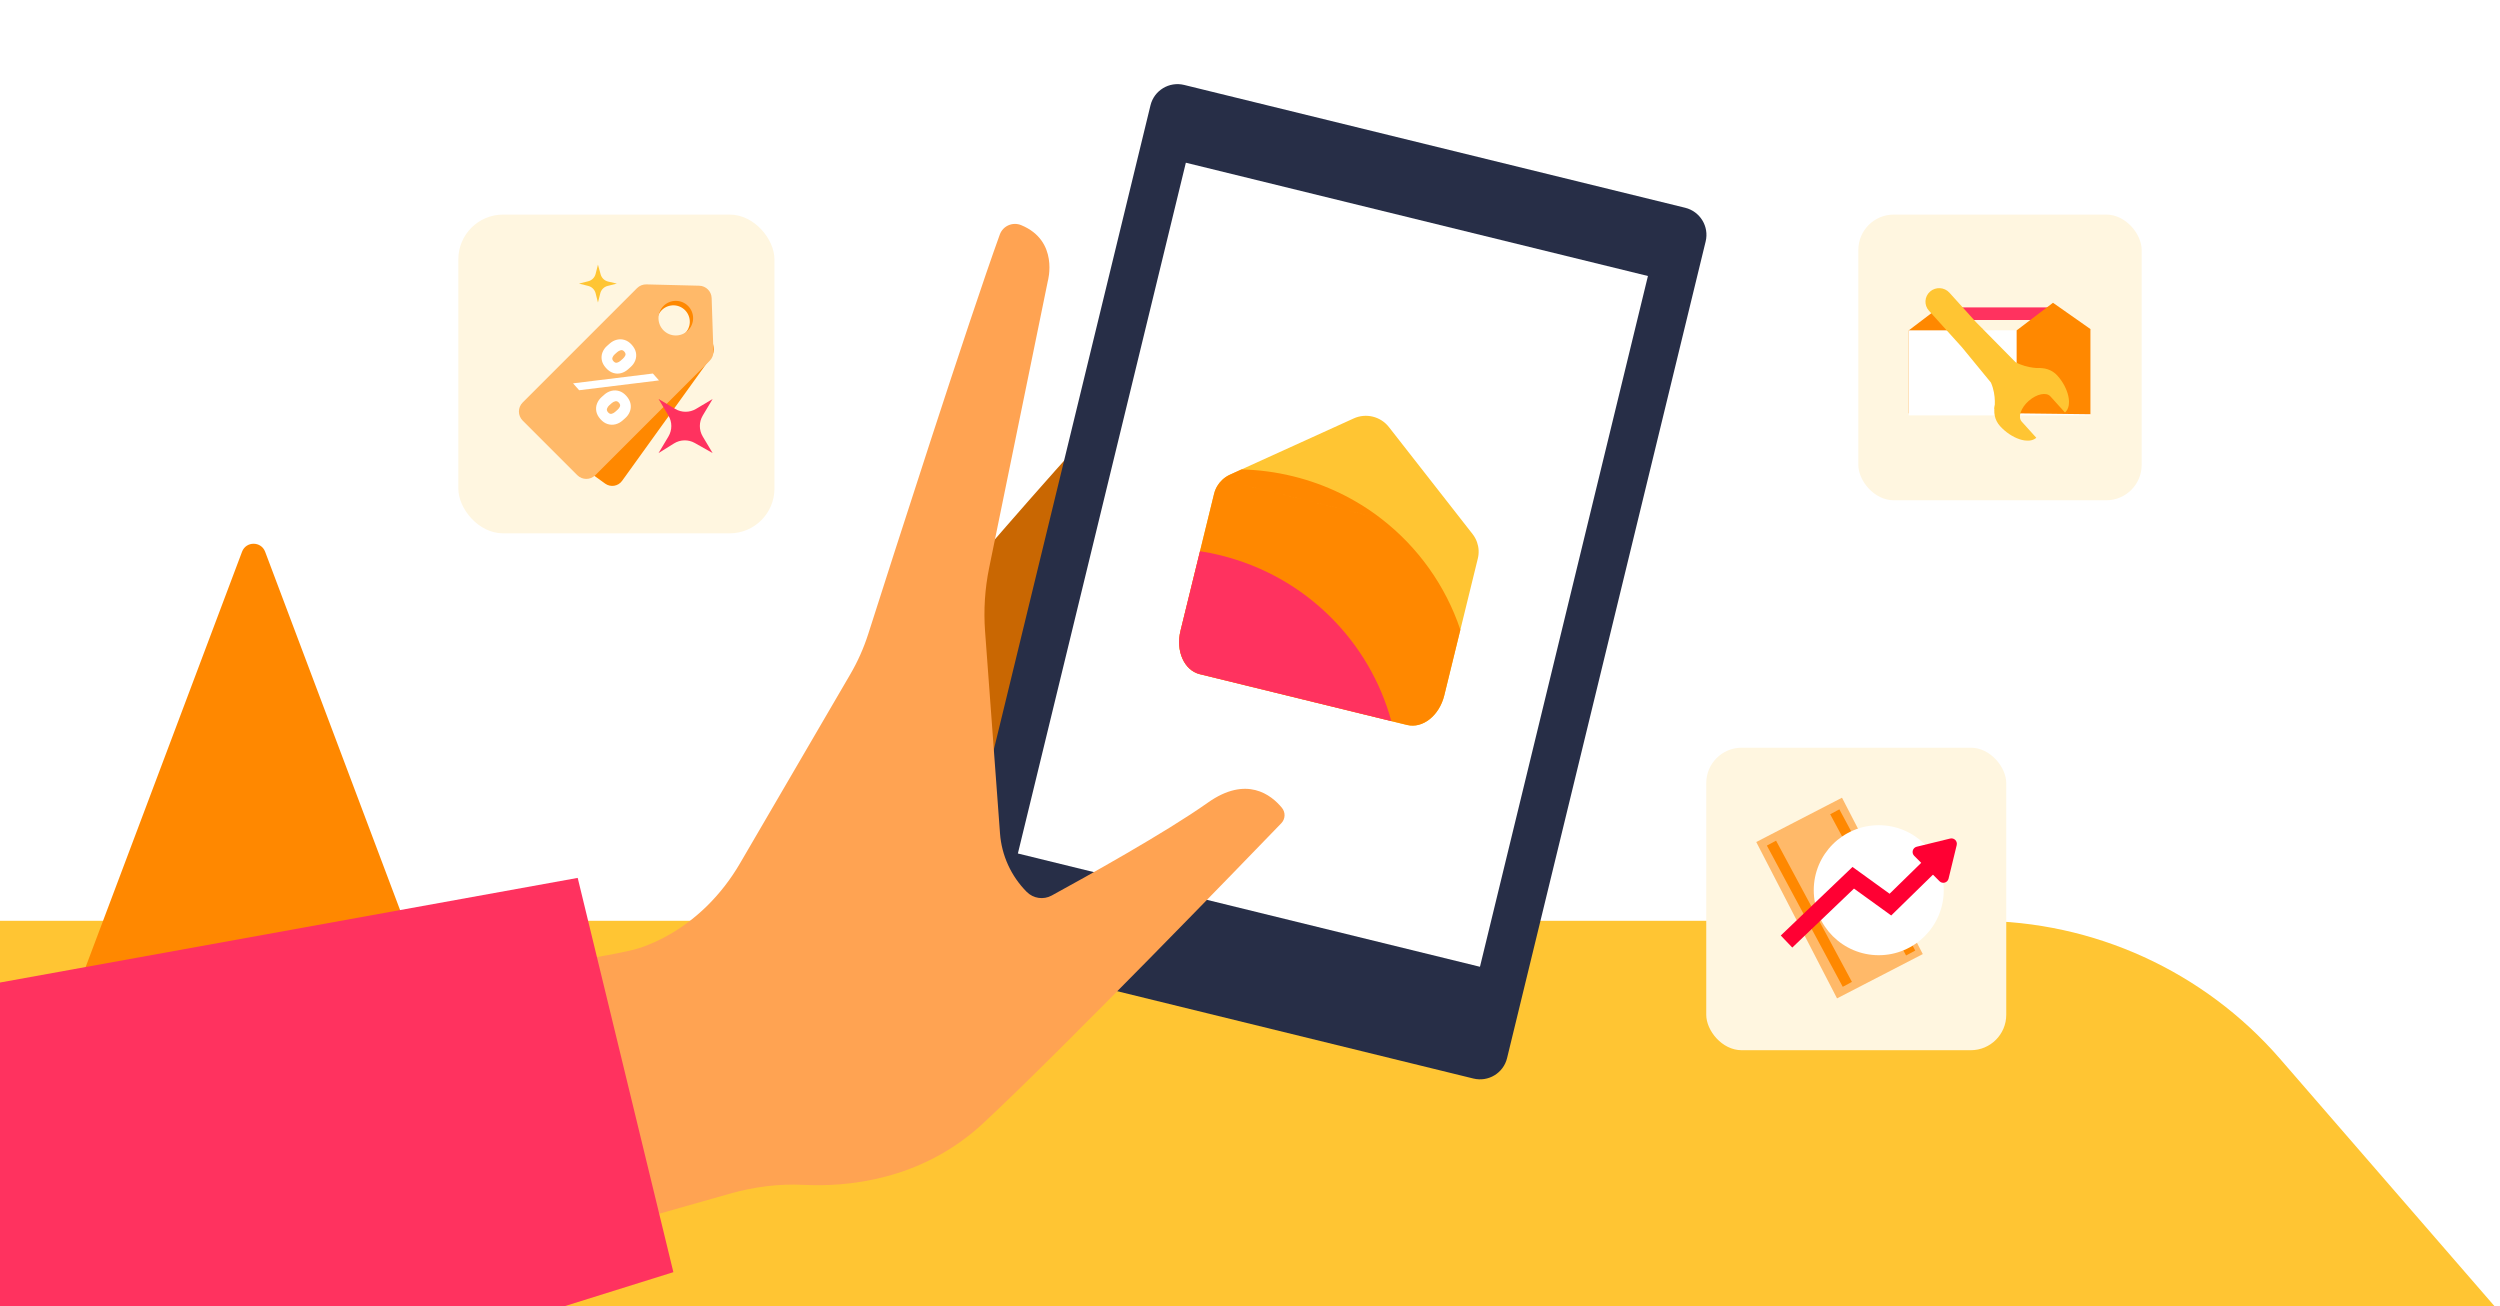 <svg width="1200" height="627" viewBox="0 0 1200 627" fill="none" xmlns="http://www.w3.org/2000/svg">
<rect x="0" y="0" width="1200" height="627" fill="#333333" stroke="none"/>
<g clip-path="url(#clip0_1807_511)">
<rect width="1200" height="627" fill="white"/>
<path d="M1200 630L1094.48 508.306C1057.97 466.195 1004.99 442 949.248 442H-828V628.333L1200 630Z" fill="#FFC533"/>
<path d="M127.265 264.836L219.237 509.053C220.702 512.935 217.834 517.083 213.695 517.083H29.752C25.613 517.083 22.752 512.935 24.21 509.053L116.181 264.836C118.107 259.719 125.332 259.719 127.265 264.836Z" fill="#FF8800"/>
<g clip-path="url(#clip1_1807_511)">
<path d="M628.024 458.859L560.515 442.309L556.639 458.248L624.148 474.798L628.024 458.859Z" fill="#6281C7"/>
<path d="M490.171 425.136L560.052 350.853C560.052 350.853 569.056 340.337 558.859 327.835C557.346 325.976 554.606 325.679 552.658 327.06L498.228 365.658C496.749 366.711 494.675 365.831 494.388 364.031C493.91 361.002 494.859 357.938 496.953 355.713L562.382 286.289C562.382 286.289 571.321 275.849 563.805 261.636C562.696 259.538 559.94 258.989 558.024 260.377C536.847 275.713 506.86 300.011 496.716 308.28C495.072 309.621 492.597 308.786 492.074 306.73C491.656 305.096 491.975 303.358 492.942 301.974L554.651 214.344C554.651 214.344 566.384 201.892 553.021 184.036C551.148 181.532 547.531 181.207 545.372 183.457C514.314 215.834 465.767 272.55 465.767 272.55L464.745 413.612L490.171 425.148L490.171 425.136Z" fill="#C96702"/>
<path d="M808.858 99.72L568.403 40.771C561.216 39.009 553.978 43.389 552.235 50.554L456.906 442.58C455.164 449.745 459.578 456.982 466.765 458.744L707.22 517.693C714.407 519.455 721.645 515.075 723.388 507.91L818.717 115.884C820.459 108.719 816.045 101.482 808.858 99.72Z" fill="#272E47"/>
<path d="M791.01 132.48L569.208 78.105L488.58 409.675L710.382 464.051L791.01 132.48Z" fill="white"/>
<path fill-rule="evenodd" clip-rule="evenodd" d="M586.727 230.279L586.727 230.28C587.803 229.28 589.046 228.447 590.42 227.827L649.787 200.844C652.737 199.503 655.96 199.26 658.945 199.992C661.93 200.723 664.676 202.429 666.671 204.982L706.825 256.339C707.756 257.531 708.474 258.849 708.966 260.236L708.967 260.237C709.85 262.728 710.004 265.444 709.362 268.066L703.462 292.14L700.056 306.04L693.248 333.82C690.881 343.475 682.897 349.822 675.422 347.991L575.891 323.599C568.416 321.767 564.271 312.447 566.637 302.791L573.445 275.012L576.852 261.112L582.751 237.037C583.392 234.422 584.788 232.08 586.727 230.279Z" fill="#FFC533"/>
<path fill-rule="evenodd" clip-rule="evenodd" d="M663.009 248.974C650.844 239.58 636.537 232.507 620.611 228.604C612.344 226.578 604.069 225.511 595.905 225.332L590.42 227.825C589.046 228.446 587.803 229.279 586.726 230.279L663.009 248.974ZM663.018 248.981L586.725 230.284C584.787 232.085 583.391 234.427 582.75 237.042L576.852 261.11L573.444 275.016L566.638 302.79C564.271 312.445 568.416 321.765 575.891 323.597L675.423 347.989C682.898 349.821 690.882 343.474 693.248 333.818L700.054 306.045L700.972 302.3C693.961 281.343 680.77 262.691 663.018 248.981Z" fill="#FF8800"/>
<path fill-rule="evenodd" clip-rule="evenodd" d="M667.842 346.134L575.89 323.599C568.415 321.768 564.271 312.448 566.637 302.792L573.445 275.013L576.004 264.571C579.226 265.073 582.453 265.718 585.68 266.509C627.021 276.64 657.449 308.13 667.842 346.134Z" fill="#FF325F"/>
<path d="M302.951 586.415L350.452 572.933C361.933 569.677 373.871 568.134 385.8 568.74C405.627 569.749 442.035 567.012 471.971 539.13C510.981 502.793 597.446 413.375 615.018 395.165C616.994 393.119 617.125 389.931 615.306 387.732C610.22 381.565 598.364 372.076 579.713 385.303C559.458 399.666 520.356 421.365 504.786 429.867C500.859 432.009 495.994 431.289 492.82 428.098C485.336 420.574 480.788 410.62 480.005 400.057L472.837 303.071C472.082 292.864 472.741 282.609 474.786 272.59L502.966 134.855C502.966 134.855 508.439 115.59 490.167 108.072C486.083 106.39 481.415 108.411 479.916 112.556C464.929 153.963 427.958 269.239 416.784 304.227C414.605 311.034 411.708 317.558 408.098 323.729L355.155 414.487C346.398 429.494 333.868 442.107 318.465 450.153C313.291 452.856 307.736 455.113 302.136 456.343C274.356 462.419 241.221 465.675 241.221 465.675L302.951 586.428L302.951 586.415Z" fill="#FFA352"/>
<path d="M277.298 421.387L323.22 610.637L-43.193 725.24L-34.475 477.857L277.298 421.387Z" fill="#FF325F"/>
</g>
<rect x="892" y="103" width="136" height="137.133" rx="17" fill="#FFF6E0"/>
<g clip-path="url(#clip2_1807_511)">
<path d="M951.633 198.835V157.951L933.646 145.33L916.196 158.585V198.404L951.633 198.835Z" fill="#FF8800"/>
<path d="M1003.45 158.567H916.196V199.385H1003.45V158.567Z" fill="white"/>
<path d="M982.556 153.605H933.707C932.121 153.605 930.833 152.343 930.833 150.789V150.352C930.833 148.798 932.121 147.536 933.707 147.536H982.556C984.142 147.536 985.429 148.798 985.429 150.352V150.783C985.435 152.343 984.148 153.605 982.556 153.605Z" fill="#FF325F"/>
<path d="M1003.42 198.835V157.951L985.436 145.33L967.985 158.585V198.404L1003.42 198.835Z" fill="#FF8800"/>
</g>
<g clip-path="url(#clip3_1807_511)">
<path d="M931.584 147.627C931.103 147.094 931.151 146.269 931.69 145.789C932.236 145.309 933.065 145.356 933.552 145.895C934.038 146.428 933.991 147.253 933.446 147.733C932.901 148.208 932.071 148.16 931.584 147.627Z" stroke="#505070" stroke-width="2" stroke-miterlimit="10" stroke-linecap="round" stroke-linejoin="round"/>
<path d="M979.711 176.683C979.711 176.683 973.514 177.105 967.465 173.858L948.462 154.599C941.994 147.434 935.725 140.491 935.725 140.491C933.303 137.808 929.139 137.571 926.425 139.962C923.71 142.352 923.473 146.464 925.895 149.147C925.895 149.147 934.224 158.373 941.717 166.665L955.649 183.639C958.466 190.111 957.28 196.43 957.28 196.43" fill="#FFC533"/>
<path d="M960.03 204.537C965.361 210.436 973.635 213.484 977.435 210.138L970.414 202.367C968.478 200.223 969.989 195.768 973.788 192.422C977.588 189.077 982.237 188.103 984.178 190.247L991.194 198.018C994.993 194.672 992.878 186.201 987.553 180.302C982.222 174.398 972.622 176.012 965.018 182.708C957.419 189.399 954.699 198.633 960.03 204.537Z" fill="#FFC533"/>
</g>
<rect x="220" y="103" width="151.736" height="153" rx="21.496" fill="#FFF6E0"/>
<g clip-path="url(#clip4_1807_511)">
<path d="M337.845 142.783C337.252 139.764 334.403 137.735 331.356 138.154L307.552 141.43C305.977 141.647 304.561 142.502 303.631 143.792L260.648 203.526C258.777 206.13 259.366 209.758 261.97 211.629L290.49 232.143C293.094 234.015 296.722 233.425 298.594 230.822L341.561 171.111C342.499 169.806 342.855 168.172 342.542 166.597L337.845 142.783ZM324.495 162.209C320.202 162.909 316.154 159.998 315.454 155.705C314.754 151.412 317.666 147.365 321.959 146.664C326.252 145.964 330.3 148.876 331 153.169C331.7 157.461 328.788 161.509 324.495 162.209Z" fill="#FF8800"/>
<path d="M296.113 136.124L291.658 137.248C289.929 137.683 288.575 139.036 288.14 140.765L287.016 145.22L285.893 140.765C285.457 139.036 284.104 137.683 282.375 137.248L277.92 136.124L282.375 135.001C284.104 134.565 285.457 133.212 285.893 131.483L287.016 127.028L288.318 131.721C288.793 133.434 290.17 134.751 291.899 135.151L296.117 136.128L296.113 136.124Z" fill="#FFC533"/>
<path d="M341.588 143.064C341.482 139.82 338.862 137.225 335.618 137.141L310.27 136.508C308.593 136.465 306.971 137.114 305.783 138.301L250.879 193.204C248.485 195.598 248.485 199.475 250.879 201.869L277.093 228.08C279.487 230.474 283.364 230.474 285.758 228.08L340.643 173.193C341.842 171.994 342.491 170.352 342.435 168.659L341.588 143.06V143.064ZM324.384 161.027C319.794 161.027 316.075 157.307 316.075 152.718C316.075 148.129 319.794 144.409 324.384 144.409C328.974 144.409 332.694 148.129 332.694 152.718C332.694 157.307 328.974 161.027 324.384 161.027Z" fill="#FFB969"/>
<path d="M316.099 217.478L320.851 209.514C322.695 206.424 322.695 202.567 320.851 199.477L316.099 191.512L324.064 196.264C327.154 198.108 331.012 198.108 334.103 196.264L342.068 191.512L337.315 199.477C335.472 202.567 335.472 206.424 337.315 209.514L342.068 217.478L333.517 212.644C330.395 210.875 326.553 210.958 323.51 212.857L316.099 217.478Z" fill="#FF325F"/>
<path d="M291.412 166.008L292.667 164.896C293.691 163.99 294.827 163.381 296.073 163.072C297.32 162.764 298.57 162.799 299.824 163.183C301.079 163.567 302.23 164.354 303.279 165.537C304.327 166.72 305.032 168.034 305.265 169.328C305.499 170.621 305.38 171.864 304.913 173.055C304.446 174.241 303.698 175.29 302.673 176.196L301.419 177.308C300.394 178.214 299.267 178.823 298.036 179.132C296.801 179.44 295.559 179.397 294.309 178.997C293.058 178.598 291.891 177.79 290.815 176.572C289.739 175.353 289.082 174.099 288.852 172.809C288.623 171.519 288.742 170.285 289.204 169.106C289.667 167.927 290.403 166.894 291.412 166V166.008ZM275.067 184.006L313.38 179.294L316.305 182.597L277.991 187.31L275.067 184.006ZM296.291 168.991L295.037 170.103C294.57 170.514 294.226 171.013 294 171.602C293.775 172.192 293.921 172.778 294.443 173.367C295.013 174.012 295.599 174.249 296.2 174.083C296.801 173.917 297.336 173.628 297.799 173.217L299.053 172.105C299.52 171.693 299.88 171.199 300.145 170.621C300.406 170.044 300.244 169.422 299.654 168.754C299.112 168.141 298.527 167.931 297.898 168.121C297.268 168.311 296.734 168.6 296.295 168.991H296.291ZM288.821 190.542L290.075 189.43C291.084 188.536 292.208 187.935 293.446 187.618C294.689 187.302 295.939 187.333 297.197 187.709C298.459 188.085 299.619 188.876 300.683 190.079C301.747 191.282 302.436 192.576 302.669 193.869C302.903 195.163 302.784 196.405 302.317 197.592C301.85 198.783 301.103 199.828 300.078 200.734L298.823 201.846C297.814 202.74 296.691 203.341 295.452 203.662C294.21 203.978 292.955 203.946 291.689 203.559C290.423 203.175 289.248 202.372 288.172 201.153C287.095 199.935 286.443 198.68 286.221 197.383C285.999 196.085 286.122 194.843 286.597 193.66C287.072 192.477 287.808 191.436 288.817 190.542H288.821ZM293.66 193.478L292.406 194.589C291.962 194.981 291.626 195.476 291.393 196.081C291.159 196.686 291.313 197.292 291.856 197.901C292.425 198.546 293.011 198.783 293.612 198.617C294.214 198.451 294.744 198.162 295.211 197.751L296.465 196.639C296.932 196.227 297.292 195.733 297.557 195.155C297.818 194.578 297.656 193.952 297.067 193.288C296.525 192.675 295.939 192.453 295.31 192.615C294.681 192.777 294.131 193.066 293.668 193.478H293.66Z" fill="white"/>
</g>
<rect x="819" y="358.9" width="144" height="145.2" rx="17" fill="#FFF6E0"/>
<g clip-path="url(#clip5_1807_511)">
<path d="M897.505 456.481C913.057 456.481 925.665 443.466 925.665 427.412C925.665 411.357 913.057 398.343 897.505 398.343C881.952 398.343 869.344 411.357 869.344 427.412C869.344 443.466 881.952 456.481 897.505 456.481Z" fill="#FFC533"/>
<rect x="843" y="404.165" width="46.329" height="84.482" transform="rotate(-27.322 843 404.165)" fill="#FFB969"/>
<path d="M917.114 457.45L880.69 389.662" stroke="#FF8800" stroke-width="5" stroke-miterlimit="10"/>
<path d="M886.726 472.49L850.303 404.702" stroke="#FF8800" stroke-width="5" stroke-miterlimit="10"/>
<path d="M901.8 458.5C919.031 458.5 933 444.531 933 427.3C933 410.069 919.031 396.1 901.8 396.1C884.569 396.1 870.6 410.069 870.6 427.3C870.6 444.531 884.569 458.5 901.8 458.5Z" fill="white"/>
<path d="M857.535 451.939L889.558 421.327L907.395 434.216L932.933 409.244" stroke="#FF0033" stroke-width="8" stroke-miterlimit="10"/>
<path d="M936.089 402.501L920.025 406.426C918.063 406.908 917.379 409.354 918.806 410.79L930.958 422.983C932.385 424.415 934.827 423.729 935.307 421.76L939.219 405.642C939.678 403.75 937.975 402.041 936.089 402.501Z" fill="#FF0033"/>
</g>
</g>
<defs>
<clipPath id="clip0_1807_511">
<rect width="1200" height="627" fill="white"/>
</clipPath>
<clipPath id="clip1_1807_511">
<rect width="1093.06" height="1096.75" fill="white" transform="translate(401.047 -391.611) rotate(45.842)"/>
</clipPath>
<clipPath id="clip2_1807_511">
<rect width="87.251" height="54.055" fill="white" transform="translate(916.196 145.33)"/>
</clipPath>
<clipPath id="clip3_1807_511">
<rect width="88.432" height="73.021" fill="white" transform="matrix(-0.058 0.998 -0.998 -0.057 997.103 124.315)"/>
</clipPath>
<clipPath id="clip4_1807_511">
<rect width="93.57" height="106.215" fill="white" transform="translate(249.083 127.025)"/>
</clipPath>
<clipPath id="clip5_1807_511">
<rect width="97.2" height="97.2" fill="white" transform="translate(843 382.9)"/>
</clipPath>
</defs>
</svg>

